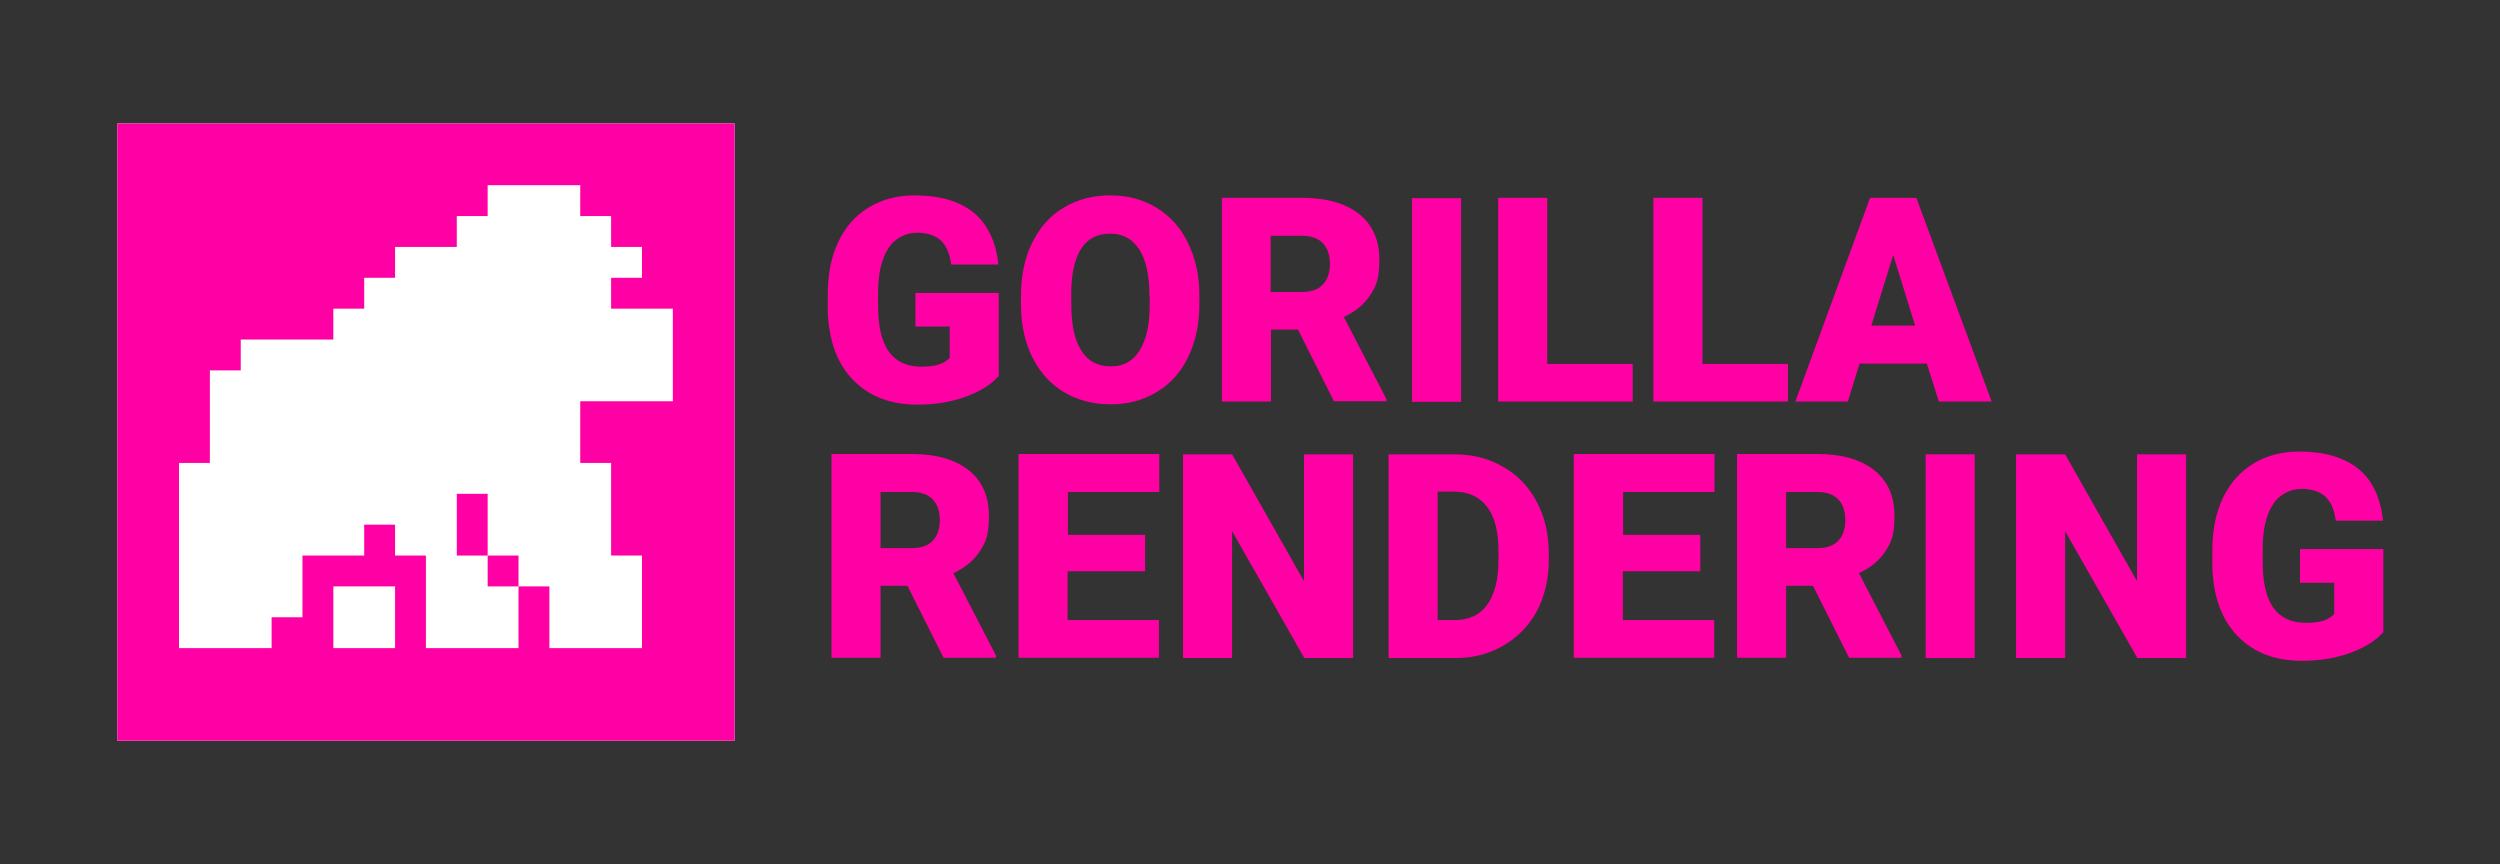 <?xml version="1.0" encoding="UTF-8"?>
<svg xmlns="http://www.w3.org/2000/svg" viewBox="0 0 810 280">
  <rect x="0" y="0" width="810" height="280" fill="#333333" stroke="none"/>
  <g id="Layer_1" data-name="Layer 1">
    <rect x="38" y="40" width="200" height="200" fill="#fff"/>
  </g>
  <g id="Layer_2" data-name="Layer 2">
    <g>
      <g>
        <polygon points="158 160 148 160 148 170 148 180 158 180 158 170 158 160" fill="#ff00a4"/>
        <rect x="158" y="180" width="10" height="10" fill="#ff00a4"/>
        <path d="M38,40v200h200V40H38ZM128,200v10h-20v-20h20v10ZM218,110v20h-30v20h10v30h10v30h-30v-20h-10v20h-30v-30h-10v-10h-10v10h-20v20h-10v10h-30v-60h10v-30h10v-10h30v-10h10v-10h10v-10h20v-10h10v-10h30v10h10v10h10v10h-10v10h20v10Z" fill="#ff00a4"/>
      </g>
      <g>
        <path d="M323.4,122c-2.4,2.7-6,4.9-10.7,6.6-4.7,1.7-9.9,2.5-15.5,2.5-8.6,0-15.5-2.6-20.7-7.9-5.2-5.3-7.9-12.6-8.3-22.1v-5.7c0-6.5,1.1-12.2,3.4-17,2.3-4.9,5.6-8.6,9.9-11.2,4.3-2.6,9.2-3.9,14.8-3.9,8.2,0,14.6,1.9,19.2,5.6,4.5,3.8,7.2,9.4,8,16.8h-15.3c-.5-3.7-1.7-6.3-3.5-7.9-1.8-1.6-4.4-2.4-7.7-2.4s-7.1,1.7-9.2,5.1c-2.2,3.4-3.3,8.2-3.3,14.5v4c0,6.6,1.1,11.5,3.4,14.8,2.3,3.3,5.8,5,10.6,5s7.2-.9,9.2-2.8v-10.2h-11.1v-10.9h27v27.1Z" fill="#ff00a4"/>
        <path d="M388.6,98.5c0,6.4-1.2,12.1-3.6,17.1-2.4,5-5.8,8.8-10.2,11.4-4.4,2.7-9.4,4-15,4s-10.6-1.3-15-3.9c-4.4-2.6-7.7-6.3-10.2-11.1-2.4-4.8-3.7-10.3-3.8-16.5v-3.7c0-6.5,1.2-12.2,3.6-17.1,2.4-4.9,5.8-8.8,10.2-11.4,4.4-2.7,9.5-4,15.1-4s10.6,1.3,15,4c4.4,2.7,7.8,6.4,10.2,11.4,2.4,4.9,3.7,10.5,3.7,16.9v3ZM372.4,95.7c0-6.6-1.1-11.5-3.3-14.9-2.2-3.4-5.3-5.1-9.4-5.1-8,0-12.2,6-12.6,18v4.9c0,6.5,1,11.4,3.2,14.9,2.1,3.5,5.3,5.2,9.6,5.2s7.1-1.7,9.3-5.1c2.2-3.4,3.3-8.3,3.3-14.7v-3Z" fill="#ff00a4"/>
        <path d="M420.4,106.8h-8.6v23.3h-15.9v-66h26c7.8,0,13.9,1.7,18.4,5.2,4.4,3.5,6.6,8.4,6.6,14.7s-.9,8.4-2.8,11.4c-1.9,3-4.8,5.5-8.7,7.3l13.8,26.6v.7h-17l-11.7-23.3ZM411.7,94.6h10.1c3,0,5.3-.8,6.8-2.4,1.5-1.6,2.3-3.8,2.3-6.7s-.8-5.1-2.3-6.7-3.8-2.4-6.8-2.4h-10.1v18.2Z" fill="#ff00a4"/>
        <path d="M473.4,130.2h-15.9v-66h15.9v66Z" fill="#ff00a4"/>
        <path d="M501.3,117.9h27.7v12.2h-43.6v-66h15.9v53.8Z" fill="#ff00a4"/>
        <path d="M551.6,117.9h27.7v12.2h-43.6v-66h15.9v53.8Z" fill="#ff00a4"/>
        <path d="M624.3,117.8h-21.8l-3.8,12.3h-17l24.2-66h15l24.4,66h-17.1l-3.9-12.3ZM606.3,105.5h14.2l-7.1-22.9-7.1,22.9Z" fill="#ff00a4"/>
        <path d="M293.9,189.8h-8.6v23.3h-15.9v-66h26c7.8,0,13.9,1.7,18.4,5.2,4.4,3.5,6.6,8.4,6.6,14.7s-.9,8.4-2.8,11.4c-1.9,3-4.8,5.5-8.7,7.3l13.8,26.7v.7h-17l-11.7-23.3ZM285.3,177.6h10.1c3,0,5.3-.8,6.8-2.4,1.5-1.6,2.3-3.8,2.3-6.7s-.8-5.1-2.3-6.7c-1.5-1.6-3.8-2.4-6.8-2.4h-10.1v18.2Z" fill="#ff00a4"/>
        <path d="M370.9,185.1h-25v15.8h29.6v12.2h-45.5v-66h45.6v12.3h-29.6v13.9h25v11.8Z" fill="#ff00a4"/>
        <path d="M438.4,213.2h-15.8l-23.4-41.1v41.1h-15.9v-66h15.9l23.3,41.1v-41.1h15.9v66Z" fill="#ff00a4"/>
        <path d="M449.9,213.2v-66h21.3c5.8,0,11.1,1.3,15.7,4,4.7,2.6,8.3,6.4,10.9,11.2,2.6,4.8,3.9,10.2,4,16.2v3c0,6-1.3,11.5-3.8,16.3-2.6,4.8-6.2,8.5-10.8,11.2-4.6,2.7-9.8,4.1-15.5,4.1h-21.7ZM465.8,159.4v41.5h5.5c4.6,0,8.1-1.6,10.5-4.9,2.4-3.2,3.7-8.1,3.7-14.5v-2.9c0-6.4-1.2-11.2-3.7-14.4-2.4-3.2-6-4.9-10.7-4.9h-5.3Z" fill="#ff00a4"/>
        <path d="M550.8,185.1h-25v15.8h29.6v12.2h-45.5v-66h45.6v12.3h-29.6v13.9h25v11.8Z" fill="#ff00a4"/>
        <path d="M587.3,189.8h-8.6v23.3h-15.9v-66h26c7.8,0,13.9,1.7,18.4,5.2,4.4,3.5,6.6,8.4,6.6,14.7s-.9,8.4-2.8,11.4-4.8,5.5-8.7,7.3l13.8,26.7v.7h-17l-11.7-23.3ZM578.7,177.6h10.1c3,0,5.3-.8,6.8-2.4,1.5-1.6,2.3-3.8,2.3-6.7s-.8-5.1-2.3-6.7c-1.5-1.6-3.8-2.4-6.8-2.4h-10.1v18.2Z" fill="#ff00a4"/>
        <path d="M639.8,213.2h-15.9v-66h15.9v66Z" fill="#ff00a4"/>
        <path d="M708.3,213.2h-15.8l-23.4-41.1v41.1h-15.9v-66h15.9l23.3,41.1v-41.1h15.9v66Z" fill="#ff00a4"/>
        <path d="M772,205c-2.4,2.7-6,4.9-10.7,6.6s-9.9,2.5-15.5,2.5c-8.6,0-15.5-2.6-20.7-7.9-5.2-5.3-7.9-12.6-8.3-22.1v-5.7c0-6.5,1.1-12.2,3.4-17s5.6-8.6,9.9-11.2c4.3-2.6,9.2-3.9,14.8-3.9,8.2,0,14.6,1.9,19.2,5.6s7.2,9.4,8,16.8h-15.3c-.5-3.7-1.7-6.3-3.5-7.9-1.8-1.6-4.4-2.4-7.7-2.4s-7.1,1.7-9.2,5.1c-2.2,3.4-3.3,8.2-3.3,14.5v4c0,6.6,1.1,11.5,3.4,14.8,2.3,3.3,5.8,5,10.6,5s7.2-.9,9.2-2.8v-10.2h-11.1v-10.9h27v27.1Z" fill="#ff00a4"/>
      </g>
    </g>
  </g>
</svg>